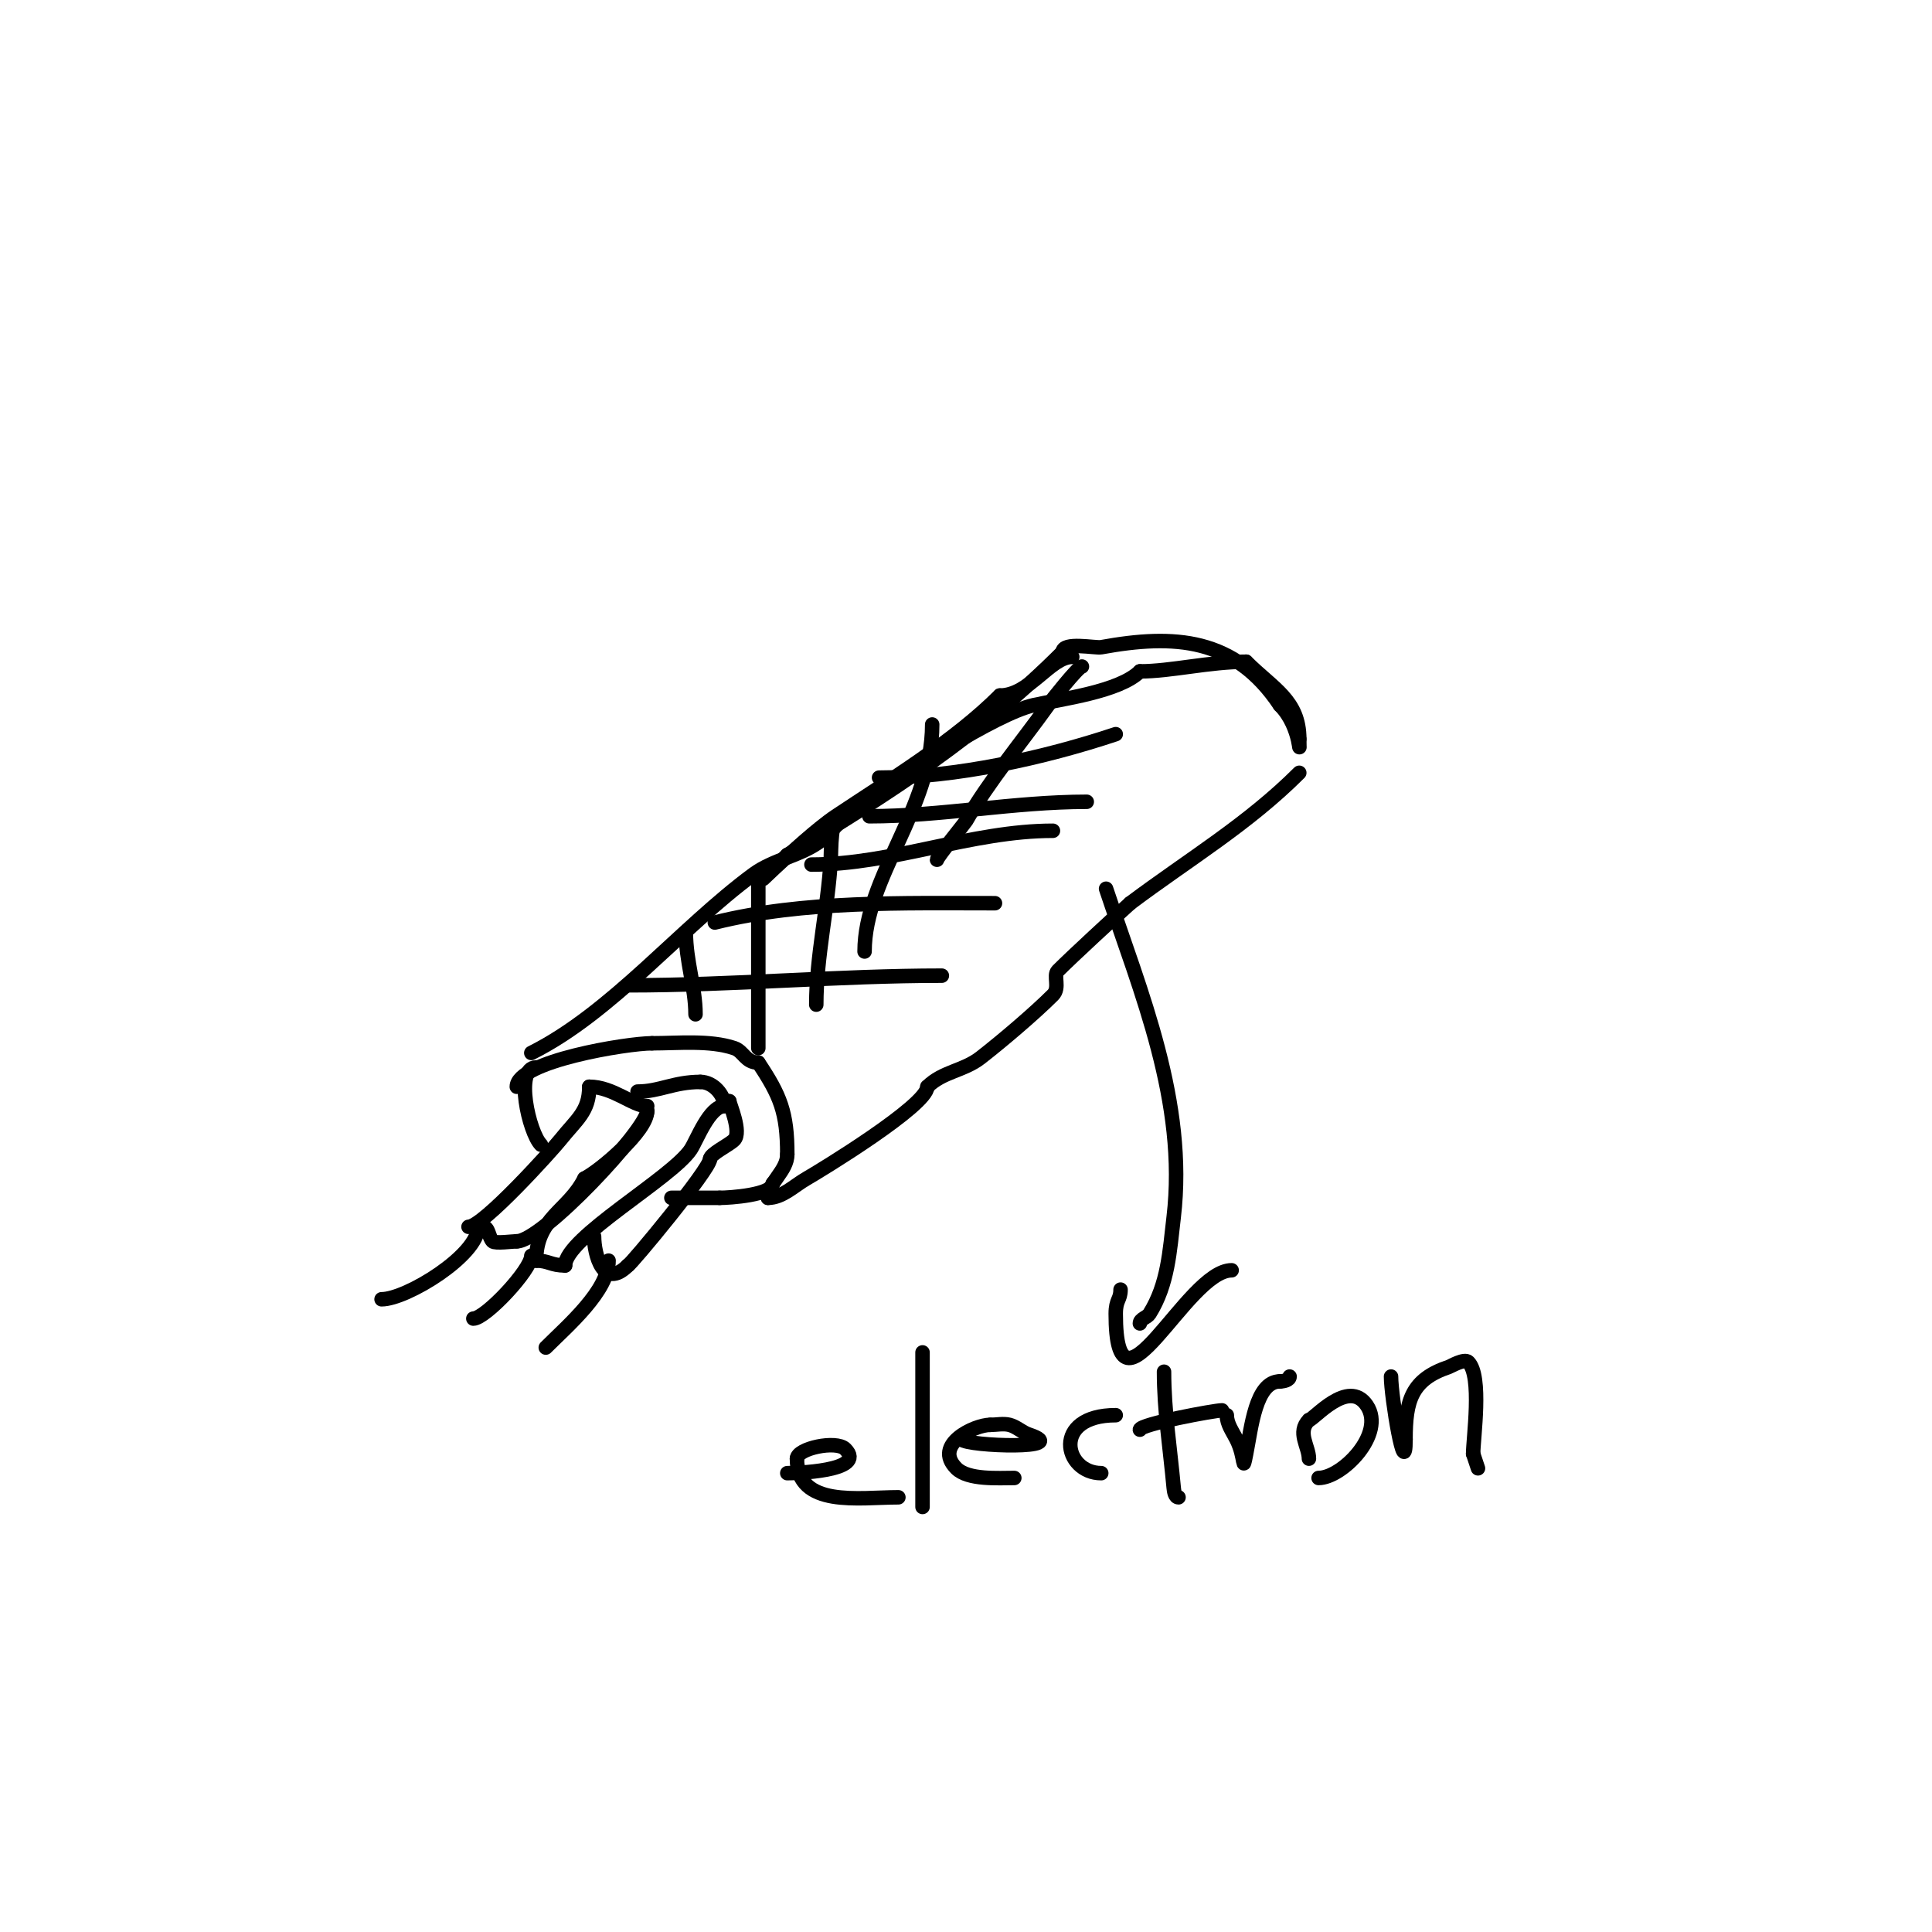 <svg viewBox='0 0 400 400' version='1.1' xmlns='http://www.w3.org/2000/svg' xmlns:xlink='http://www.w3.org/1999/xlink'><g fill='none' stroke='#000000' stroke-width='3' stroke-linecap='round' stroke-linejoin='round'><path d='M107,225c0,-5.265 22.815,-9 28,-9'/><path d='M135,216c5.405,0 11.929,-0.69 17,1c1.992,0.664 2.292,3 5,3'/><path d='M157,220c4.538,6.807 6,10.311 6,19'/><path d='M163,239c0,3.474 -4,5.831 -4,9'/><path d='M159,248c2.981,0 5.411,-2.521 8,-4c2.591,-1.481 25,-15.097 25,-19'/><path d='M192,225c3.144,-3.144 7.487,-3.268 11,-6c4.567,-3.552 11.191,-9.191 15,-13c1.504,-1.504 0.022,-4.022 1,-5c3.104,-3.104 11.662,-10.996 15,-14'/><path d='M234,187c12.184,-9.138 24.311,-16.311 35,-27'/><path d='M110,218c16.694,-8.347 30.819,-25.814 46,-37c4.2,-3.095 9.864,-3.819 14,-7c2.936,-2.258 9.343,-11 14,-11'/><path d='M184,163c2.148,-2.148 22.15,-15.256 30,-17c5.787,-1.286 17.788,-2.788 22,-7'/><path d='M236,139c6.453,0 14.322,-2 22,-2'/><path d='M258,137c5.623,5.623 11,7.969 11,16'/><path d='M269,153c0,5.227 0.678,-2.322 -4,-7'/><path d='M265,146c-9.355,-14.032 -21.846,-14.755 -37,-12c-1.209,0.22 -8,-1.203 -8,1'/><path d='M220,135c-17.351,17.351 -36.027,29.416 -57,42'/><path d='M163,177c-13.115,13.115 2.823,-3.215 10,-8c11.365,-7.576 24.599,-15.599 34,-25'/><path d='M207,144c6.195,0 10.441,-8 15,-8'/><path d='M122,225c0,5.12 -2.591,6.738 -6,11c-1.713,2.141 -16.002,18 -19,18'/><path d='M97,254'/><path d='M134,230c0,3.739 -21.724,27 -27,27'/><path d='M107,257c-0.783,0 -4.501,0.499 -5,0c-0.85,-0.85 -0.798,-3 -2,-3'/><path d='M100,254'/><path d='M122,225c4.94,0 9.041,4 12,4'/><path d='M132,226c4.55,0 7.488,-2 13,-2'/><path d='M145,224c2.762,0 5,2.795 5,5'/><path d='M150,229c-3.159,0 -5.758,7.136 -7,9c-3.945,5.918 -26,18.296 -26,24'/><path d='M117,262c-2.926,0 -3.405,-1 -6,-1'/><path d='M111,261c0,-8.88 6.652,-10.305 10,-17'/><path d='M121,244c3.111,-1.556 13,-9.806 13,-14'/><path d='M123,256c0,3.669 1.891,11.11 7,6'/><path d='M130,262c0.482,0 17,-19.937 17,-22'/><path d='M147,240c0,-1.096 3.893,-2.893 5,-4c1.6,-1.6 -1,-7.507 -1,-8'/><path d='M151,228l-1,0'/><path d='M111,221c-4.535,0 -1.478,13.522 1,16'/><path d='M139,248c3.333,0 6.667,0 10,0'/><path d='M149,248c2.074,0 11,-0.596 11,-3'/><path d='M130,204c21.673,0 43.754,-2 65,-2'/><path d='M148,191c18.274,-4.569 39.172,-4 58,-4'/><path d='M168,179c16.779,0 33.151,-7 50,-7'/><path d='M180,169c14.684,0 30.033,-3 45,-3'/><path d='M182,161c15.791,0 34.114,-4.038 49,-9'/><path d='M224,138c-0.758,0 -6.506,7.308 -7,8c-5.294,7.412 -12.387,15.928 -17,24c-0.221,0.388 -6,7.48 -6,8'/><path d='M193,150c0,17.352 -14,31.66 -14,47'/><path d='M174,169c-2.107,0 -1.899,7.285 -2,9c-0.594,10.09 -3,19.949 -3,30'/><path d='M157,182c0,11.667 0,23.333 0,35'/><path d='M142,193c0,6.054 2,11.434 2,17'/><path d='M99,254c0,5.886 -14.788,15 -20,15'/><path d='M110,260c0,2.903 -9.503,13 -12,13'/><path d='M126,261c0,6.257 -8.444,13.444 -13,18'/><path d='M229,184c7.226,21.678 16.809,44.123 14,68c-0.827,7.027 -1.176,13.881 -5,20c-0.5,0.799 -2,1.057 -2,2'/><path d='M232,267c0,2.175 -1,2.008 -1,5c0,24.951 14.611,-9 24,-9'/><path d='M163,305c1.183,0 16.67,-0.33 12,-5c-1.858,-1.858 -10,-0.124 -10,2'/><path d='M165,302c0,10.236 12.838,8 21,8'/><path d='M191,280c0,10.667 0,21.333 0,32'/><path d='M199,298c1.499,1.499 23.338,2.113 14,-1c-1.414,-0.471 -2.554,-1.638 -4,-2c-1.294,-0.323 -2.667,0 -4,0'/><path d='M205,295c-3.221,0 -11.909,4.091 -7,9c2.445,2.445 8.684,2 12,2'/><path d='M231,293c-13.332,0 -10.756,12 -3,12'/><path d='M241,284c0,8.069 1.268,15.952 2,24c0.067,0.742 0.255,2 1,2'/><path d='M236,296c0,-1.129 15.498,-4 17,-4'/><path d='M254,293c0,1.821 1.199,3.398 2,5c1.91,3.819 1.146,7.268 2,3c1.075,-5.376 1.943,-15 7,-15'/><path d='M265,286c0.745,0 2,-0.255 2,-1'/><path d='M273,306c4.862,0 13.91,-9.135 10,-15c-3.855,-5.783 -11.052,3 -12,3'/><path d='M271,294c-2.545,2.545 0,5.462 0,8'/><path d='M288,285c0,4.255 3,22.183 3,13'/><path d='M291,298c0,-8.011 1.224,-12.408 9,-15c0.307,-0.102 3.197,-1.803 4,-1c2.902,2.902 1,15.803 1,19'/><path d='M305,301l1,3'/></g>
</svg>